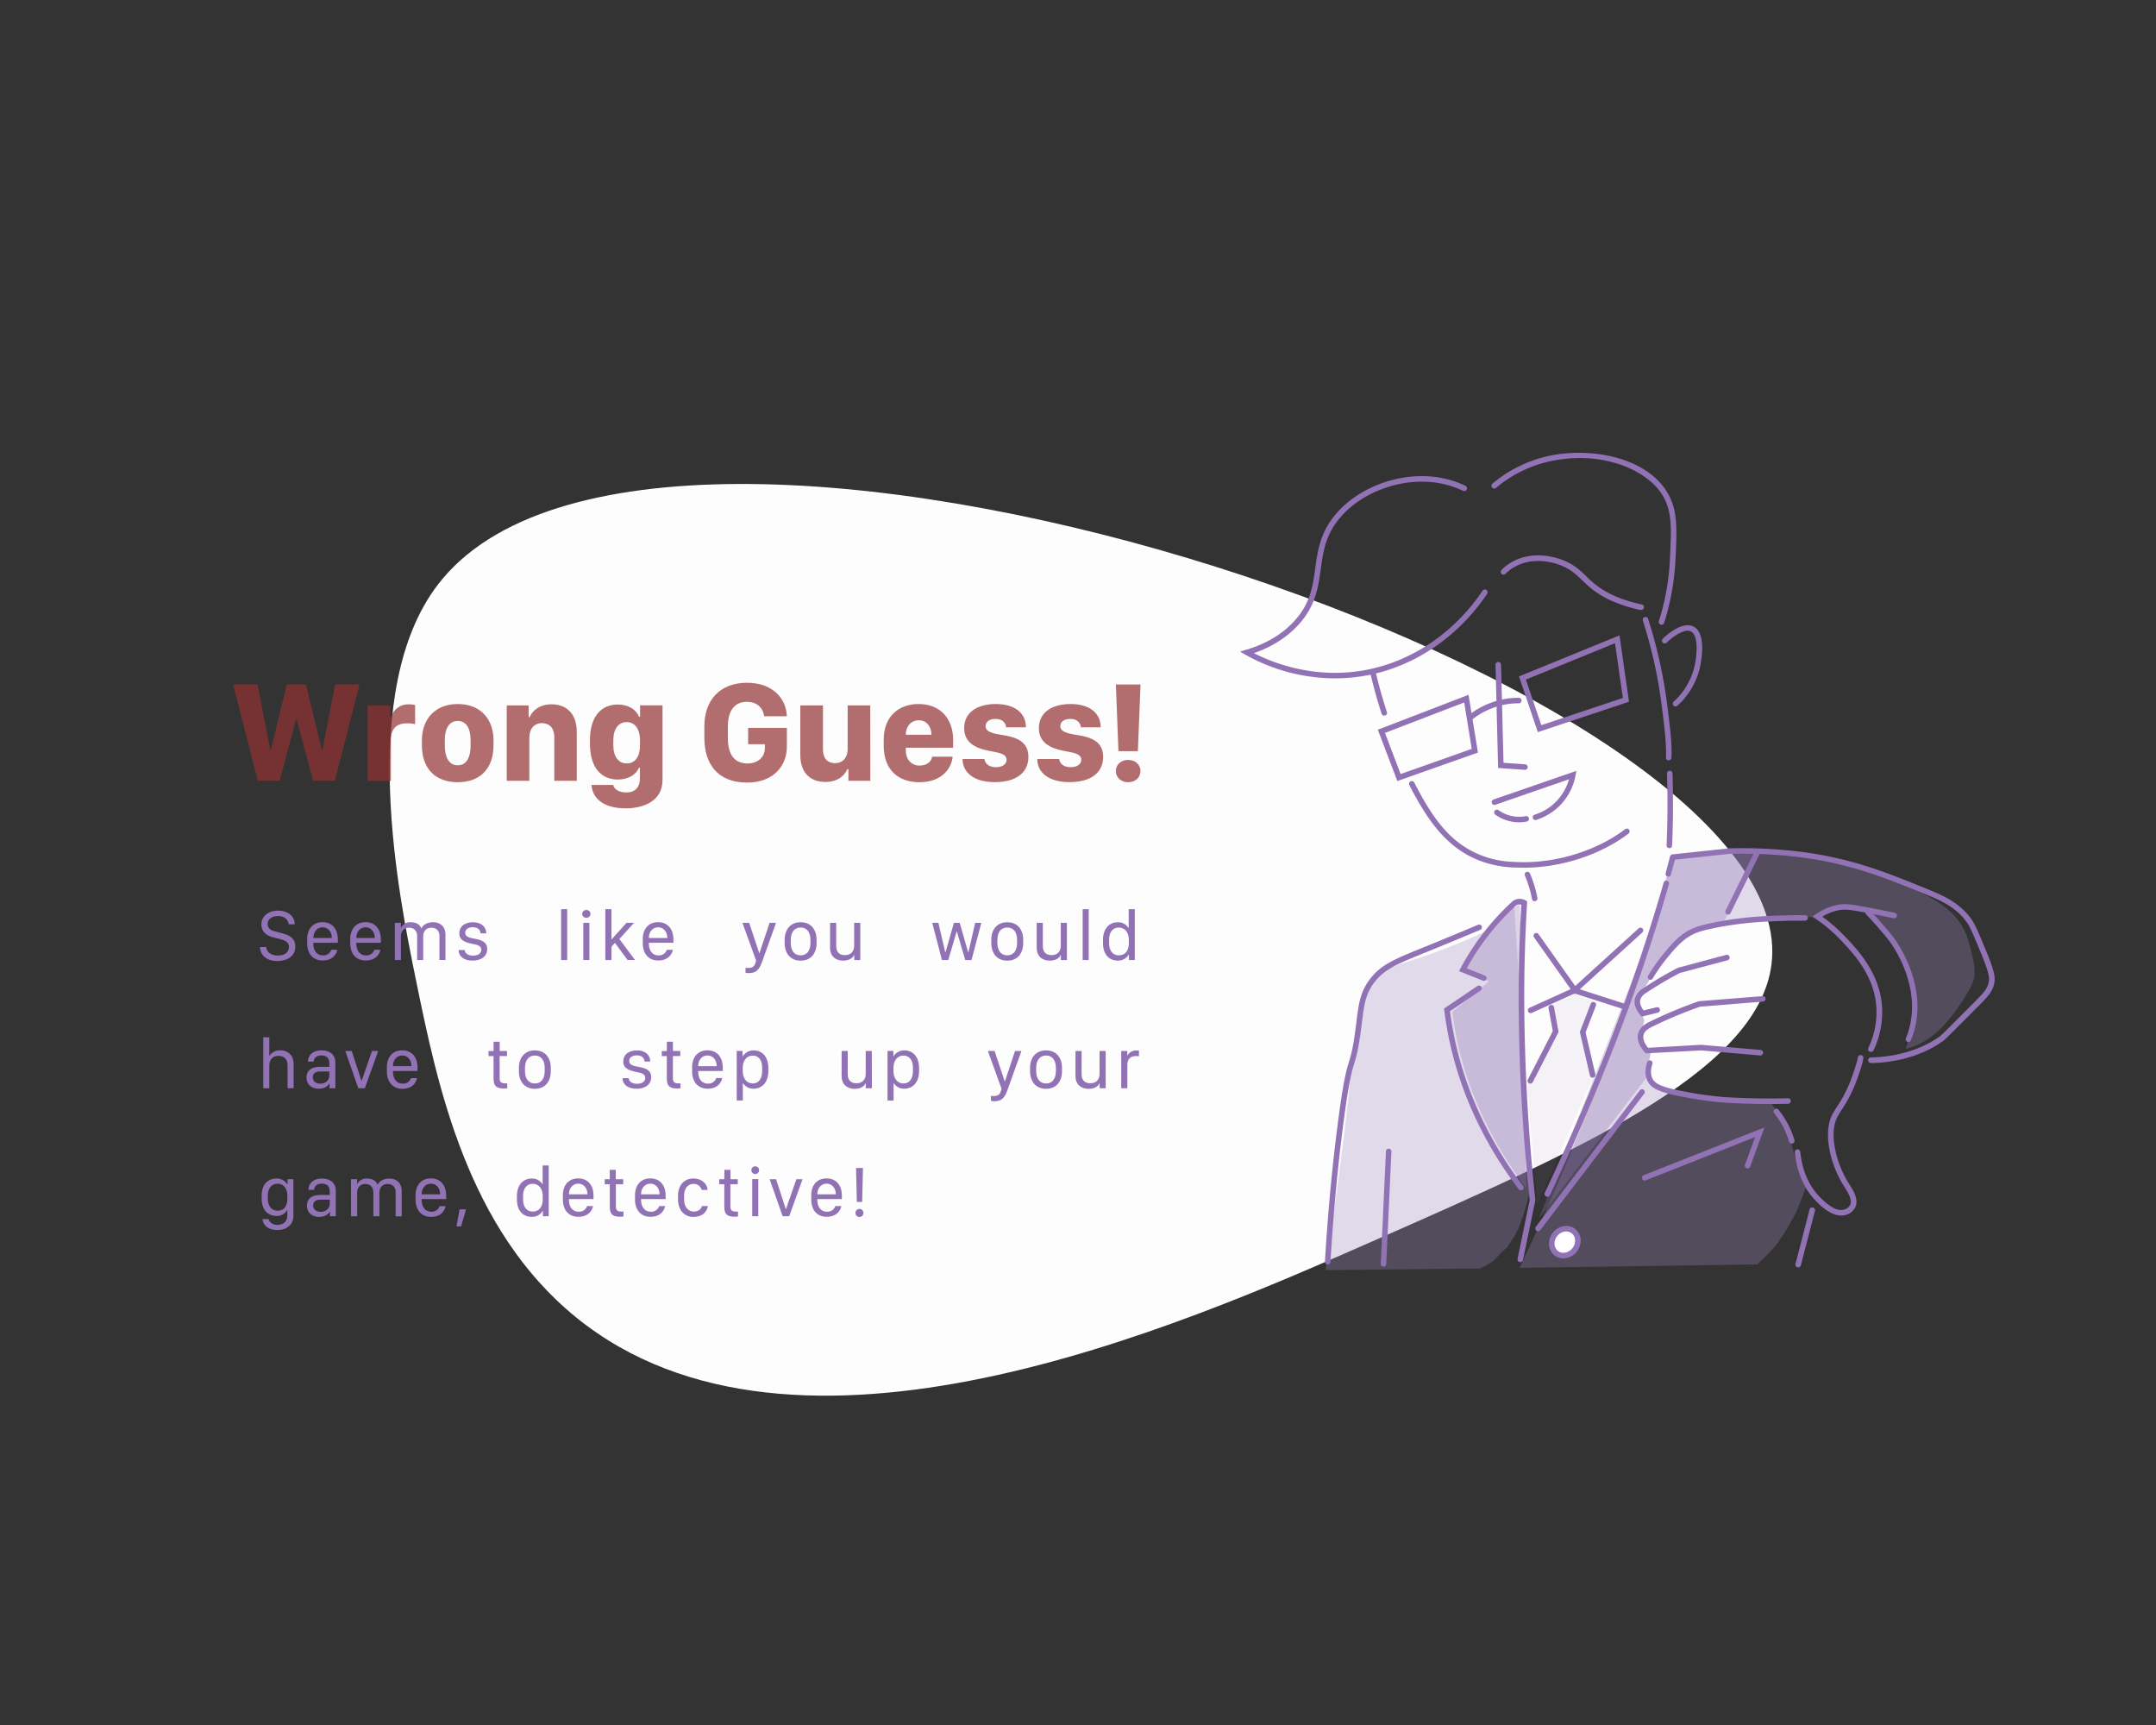 <svg xmlns="http://www.w3.org/2000/svg" viewBox="0 0 1280 1024"><rect x="0" y="0" width="1280" height="1024" fill="#333333" stroke="none"/><defs><style>.cls-1{fill:#fdfdfd;}.cls-2{fill:#9c86bc;}.cls-2,.cls-6{opacity:0.3;}.cls-3,.cls-4,.cls-6{fill:#9173b5;}.cls-3{opacity:0.08;}.cls-5{fill:#fff;}.cls-7{opacity:0.7;}.cls-8{fill:#933232;}</style></defs><g id="圖層_2" data-name="圖層 2"><path class="cls-1" d="M260,347c-48.23,62.9-23.29,184.75-13,235,12.74,62.21,30.17,147.37,95,200,130.1,105.63,358.52,5.15,471.41-44.51,128-56.29,237.76-104.59,238.78-171.78C1054.72,399.2,388.08,180,260,347Z"/><path class="cls-2" d="M1170.76,566.65c-1.35-5.74-2.82-11.53-5.74-16.65-5.87-10.29-16.82-16.51-27.57-21.51a250.63,250.63,0,0,0-60-19.31,227.91,227.91,0,0,0-31.9-3.64c-4-.17-8.77-.56-13.52-.67-.72-.05-1.43-.12-2.16-.16a110.21,110.21,0,0,0-37.37,4.3q-1.26,5.44-2.53,10.88-7.3,25.64-15.87,52.07a1500.65,1500.65,0,0,1-71.93,180.66l141.19-2.06c.57-.63,1.16-1.24,1.79-1.82,3-2.74,5.74-5.65,8.51-8.61l.54-.7q1.55-2.07,3-4.2a136.76,136.76,0,0,0,9.53-16.51c1.92-4.51,3.67-9.07,5.32-13.67a24.36,24.36,0,0,1-2.15-4.58c-2.58-7.46-4.42-15.14-6.82-22.66-.13-.38-1.07-3-1.41-4-.5-1.07-1.53-3.38-1.7-3.72-.76-1.5-1.62-2.92-2.45-4.39a4.58,4.58,0,0,1-.46-.69,4.41,4.41,0,0,1-.39-1.72,6.14,6.14,0,0,0-1-2.23c-.78-1.3-2.64-4.15-5.23-7.83A214.08,214.08,0,0,1,987,647.93a5.23,5.23,0,0,1-1.8-.45s-.65-.39-1.32-.88c-4.87-3.51-6-6.5-6-6.5-.66-1.75-.14-2.68.85-7.76.71-3.64,1.12-6.66,1.37-8.72-1.05,1-1.77,1.12-2.22,1-2.35-.47-3.06-7-2.94-11a27.16,27.16,0,0,1,1.33-7.62,39.93,39.93,0,0,1-2-5.54c-1.21-4.27-2-7.11-.78-9.88.44-1,.47-.47,2.29-3.21,2.12-3.21,3.18-4.82,3.49-6.47.34-1.85.09-3.64,1.23-4.34.32-.2,1.1-.52,1.13-1.06,0-.31-.23-.62-.07-1a.89.89,0,0,1,.25-.31c2.41-3,4.81-6,7.31-8.92A59.64,59.64,0,0,1,1003.27,553a258.84,258.84,0,0,1,50.48-8.13c8.11-.5,15.8-.58,23-.38a32.82,32.82,0,0,1,10-5.16,33.43,33.43,0,0,1,17.54-.55l.69.38c17.67,9.94,24.69,28.43,26.51,33.23,8.74,23,2,44.18-.16,50.23,11.4-2.53,20.36-10.46,27.69-19.85a134.9,134.9,0,0,0,8.12-11.78c2-3.32,4.08-6.76,4.82-10.58C1172.86,575.86,1171.84,571.17,1170.76,566.65Z"/><path class="cls-2" d="M879.59,752.59c1.7-.85,3.37-1.78,5-2.78.66-.4,1.3-.84,1.94-1.27l.08-.06c.89-.78,5.3-5.76,7.14-7.15a1.23,1.23,0,0,1,.59-.35c.46-.64.94-1.27,1.39-1.92,1-1.51,2-3.08,3-4.67s1.72-3.22,2.56-4.84c.34-.89.74-1.76,1.08-2.65a135.85,135.85,0,0,0,6.83-25.7.36.36,0,0,1,0-.11C905.4,640.33,902,585.9,899,536.86q-7.22,7.36-14.52,14.79a366.46,366.46,0,0,1-47.2,18.74c-7.41,2.33-15.95,4.71-22.1,11.26-4.5,4.79-5.63,9.57-7.2,17.16-3.67,17.77-5.55,26.87-5.78,31.91-.8,17.77-5.7,57.3-15.14,123.27l91.72-1Z"/><path class="cls-3" d="M945.92,639.16l-33.27,75.56q-3.14-36.86-6-70.59l18.18-31.69q-2.17-8-4.29-15.9l14.62-6.21,11.07,4q-3.29,9-6.62,18.28Q942.71,625.66,945.92,639.16Z"/><path class="cls-4" d="M913.07,730.87a1.63,1.63,0,0,1-1.25-2.63l61.74-81a1.64,1.64,0,1,1,2.61,2l-61.74,81A1.61,1.61,0,0,1,913.07,730.87Z"/><path class="cls-4" d="M918.58,710.42a1.68,1.68,0,0,1-.65-.16,1.64,1.64,0,0,1-.79-2.18C935,670.29,950.62,633,963.7,597.31c9.15-25,17.21-49.65,24-73.38a1.64,1.64,0,1,1,3.16.9c-6.77,23.8-14.86,48.57-24,73.61-13.12,35.81-28.83,73.16-46.68,111A1.63,1.63,0,0,1,918.58,710.42Z"/><path class="cls-4" d="M788.16,750.59h0a1.65,1.65,0,0,1-1.55-1.74c1.69-28.64,4.3-56.47,7.73-82.72,3.29-25.11,5-30.89,6.59-36,1.29-4.24,2.4-7.91,4.2-22.12l.25-2c1.27-10.23,2.2-17.62,8.47-25.47,6.46-8.08,14.49-11.34,30.47-17.83l1.83-.75c10.42-4.23,20.73-8.51,31.52-13.06a1.64,1.64,0,0,1,1.28,3c-10.8,4.55-21.13,8.83-31.57,13.08l-1.83.74c-15.45,6.28-23.2,9.42-29.14,16.84-5.69,7.13-6.52,13.77-7.77,23.82l-.25,2c-1.83,14.49-3,18.28-4.32,22.66-1.51,5-3.22,10.62-6.47,35.47-3.43,26.17-6,53.92-7.71,82.49A1.63,1.63,0,0,1,788.16,750.59Z"/><path class="cls-5" d="M936.73,737.2a8.94,8.94,0,0,1-8.42,8.19,6.92,6.92,0,0,1-7-7.88,9,9,0,0,1,8.37-8.09A6.92,6.92,0,0,1,936.73,737.2Z"/><path class="cls-4" d="M927.89,747a8.33,8.33,0,0,1-5.93-2.66,9,9,0,0,1-2.28-7,10.51,10.51,0,0,1,10-9.58,8.39,8.39,0,0,1,6.39,2.61,8.91,8.91,0,0,1,2.33,6.94,10.6,10.6,0,0,1-10,9.71Zm2.14-16h-.31a7.28,7.28,0,0,0-6.77,6.6,5.68,5.68,0,0,0,1.41,4.47,5.19,5.19,0,0,0,3.92,1.62,7.25,7.25,0,0,0,6.81-6.68h0a5.65,5.65,0,0,0-1.45-4.42A5.08,5.08,0,0,0,930,731.06Z"/><path class="cls-4" d="M902.53,749.19a1.33,1.33,0,0,1-.28,0,1.64,1.64,0,0,1-1.28-1.94l7.21-34.85a1154,1154,0,0,1-6.59-119.27c0-19,.54-37.88,1.62-56.08a3.14,3.14,0,0,0-.91-.16,3.76,3.76,0,0,0-2.22.63,144.55,144.55,0,0,0-29.27,37.33l11,4.37a1.64,1.64,0,0,1-1.22,3l-14.36-5.73.85-1.62A148.05,148.05,0,0,1,898,535l.15-.13a7.06,7.06,0,0,1,4.26-1.3h.08a7,7,0,0,1,3.34,1l.84.52-.06,1c-1.13,18.48-1.7,37.65-1.68,57a1152.9,1152.9,0,0,0,6.59,119.19l0,.25-7.31,35.34A1.64,1.64,0,0,1,902.53,749.19Z"/><path class="cls-4" d="M902.87,706.59a1.61,1.61,0,0,1-1.26-.65A232.38,232.38,0,0,1,874,659.33a212,212,0,0,1-16.56-59.67l-.12-1,19.79-13.32a1.64,1.64,0,1,1,1.83,2.72l-18.11,12.2A208.59,208.59,0,0,0,877,658a229.13,229.13,0,0,0,27.22,46,1.63,1.63,0,0,1-.32,2.3A1.56,1.56,0,0,1,902.87,706.59Z"/><path class="cls-4" d="M976.41,700.78a1.64,1.64,0,0,1-.55-3.17l71.69-28.36-8.47,23.26a1.64,1.64,0,0,1-3.09-1.12l6-16.4-64.9,25.68A1.62,1.62,0,0,1,976.41,700.78Z"/><path class="cls-4" d="M1067.52,752.31a2.23,2.23,0,0,1-.36,0,1.65,1.65,0,0,1-1.18-2c3.14-12.15,5.92-22.89,8.35-32.33a1.64,1.64,0,1,1,3.18.82c-2.43,9.45-5.21,20.19-8.35,32.34A1.66,1.66,0,0,1,1067.52,752.31Z"/><path class="cls-4" d="M821.31,751.88h0a1.63,1.63,0,0,1-1.56-1.72l3.06-66.72a1.64,1.64,0,0,1,1.69-1.57h0a1.64,1.64,0,0,1,1.57,1.72L823,750.31A1.65,1.65,0,0,1,821.31,751.88Z"/><path class="cls-4" d="M934.66,590.23l-23.91-33.79a1.64,1.64,0,0,1,2.68-1.9l21.76,30.77,37.66-34.22a1.64,1.64,0,1,1,2.21,2.43Z"/><path class="cls-4" d="M908.65,601.42a1.65,1.65,0,0,1-.63-3.14l26.56-12.07,31.14,10a1.64,1.64,0,1,1-1,3.12l-29.94-9.57-25.4,11.54A1.55,1.55,0,0,1,908.65,601.42Z"/><path class="cls-4" d="M908.49,643.25a1.65,1.65,0,0,1-.7-.18,1.64,1.64,0,0,1-.7-2.21l14.79-28.76-2.51-13.62a1.64,1.64,0,0,1,3.23-.6l2.71,14.72L910,642.36A1.65,1.65,0,0,1,908.49,643.25Z"/><path class="cls-4" d="M945.48,639.74a1.65,1.65,0,0,1-1.55-1.27l-6-25.86,6.49-16.77a1.64,1.64,0,0,1,3.06,1.19l-6.13,15.82,5.8,24.87a1.64,1.64,0,0,1-1.23,2A1.51,1.51,0,0,1,945.48,639.74Z"/><path class="cls-6" d="M975.36,612.57a8,8,0,0,1-.05-1.29,35.74,35.74,0,0,1,.9-6,9.57,9.57,0,0,1-1.44-3.94,8.74,8.74,0,0,1-1-1.47,10.18,10.18,0,0,1,.69-10.17,10.4,10.4,0,0,1,.68-1.44c1.69-2.89,3.71-5.52,5.17-8.55a41.15,41.15,0,0,1,5.35-9.07c4-4.7,8.86-7.55,12.06-12.87a10.2,10.2,0,0,1,4-3.67c3.19-2.48,9.51-6.07,21.21-5.75L1044,505.15A173.93,173.93,0,0,0,992.45,509q-5.58,20.64-11.15,41.27L913.84,723l64.36-84.24a8.24,8.24,0,0,1-.19-2.16c.22-4.44,1.39-8.74,2.38-13.05C976,621.74,974.37,616.8,975.36,612.57Z"/><path class="cls-6" d="M862.26,600.65l21.63-18.07-15.6-6.84A76.77,76.77,0,0,1,888.46,547a95.27,95.27,0,0,1,13.9-10.44c1.13,50.39,2.39,106.34,3.79,168.84-13.48-17.95-27.59-41.37-36.42-69.9A197,197,0,0,1,862.26,600.65Z"/><path class="cls-4" d="M994.72,419.33a1.64,1.64,0,0,1-1.06-2.85,40.7,40.7,0,0,0,12.16-20.09c1.76-7.15,2.76-19.33-2-21.58-4.2-2-11.78,4.16-14.35,6.69a1.64,1.64,0,1,1-2.3-2.34c1.11-1.09,11.06-10.61,18.05-7.32,8.72,4.11,4.32,23.17,3.79,25.33a44,44,0,0,1-13.13,21.72A1.63,1.63,0,0,1,994.72,419.33Z"/><path class="cls-4" d="M905.36,457h-.06l-15.89-1.12-1.52-61.23a1.64,1.64,0,0,1,3.28-.08l1.45,58.24,12.91.92a1.64,1.64,0,0,1-.17,3.27Z"/><path class="cls-4" d="M911.56,486.82a1.67,1.67,0,0,1-1.52-1.16,1.64,1.64,0,0,1,1.08-2.05,30.63,30.63,0,0,0,20.36-21l-43.69,15.1a1.64,1.64,0,1,1-1.07-3.1l49.15-17-.5,2.76a34,34,0,0,1-23.27,26.32A1.68,1.68,0,0,1,911.56,486.82Z"/><path class="cls-4" d="M901.11,488.12a24.11,24.11,0,0,1-13.36-4.52,1.64,1.64,0,0,1,1.91-2.67,20.93,20.93,0,0,0,16.14,3.55,1.64,1.64,0,0,1,.61,3.23A24.15,24.15,0,0,1,901.11,488.12Z"/><path class="cls-4" d="M911.09,535a1.62,1.62,0,0,1-1.56-1.34,66.36,66.36,0,0,0-4.16-13.74,1.64,1.64,0,1,1,3-1.29A69.57,69.57,0,0,1,912.75,533a1.65,1.65,0,0,1-1.31,1.92A1.4,1.4,0,0,1,911.09,535Z"/><path class="cls-4" d="M872.9,427.56a1.65,1.65,0,0,1-1-2.94,48.34,48.34,0,0,1,20.71-9.54,46.15,46.15,0,0,1,9.1-.85,1.64,1.64,0,1,1,0,3.28,43.56,43.56,0,0,0-8.47.79,45.08,45.08,0,0,0-19.3,8.91A1.63,1.63,0,0,1,872.9,427.56Z"/><path class="cls-4" d="M1110.66,624.41a1.67,1.67,0,0,1-.65-.15,1.64,1.64,0,0,1-.79-2.18,49.36,49.36,0,0,0,4.57-26.37c-2-17.73-13.93-30.24-21-37.71A91.44,91.44,0,0,0,1078,545.46l-2-1.34,2-1.37a33.53,33.53,0,0,1,12.56-5.54c4.75-1,8.4-.43,17.63,1.32,5.62,1.06,11.27,2.19,16.81,3.36a1.65,1.65,0,0,1-.68,3.22c-5.52-1.17-11.15-2.3-16.74-3.36-9.45-1.79-12.36-2.13-16.37-1.32a29,29,0,0,0-9.33,3.72,94.87,94.87,0,0,1,13.29,11.58c7.41,7.77,19.81,20.78,22,39.61a52.69,52.69,0,0,1-4.86,28.13A1.65,1.65,0,0,1,1110.66,624.41Z"/><path class="cls-4" d="M1092.75,721.56c-6.79-.21-13.21-7.09-15.53-9.58-8.2-8.79-10.87-20-11.66-27.81a1.64,1.64,0,1,1,3.26-.33c.74,7.33,3.22,17.78,10.8,25.9,6.29,6.75,11.48,9.52,15.41,8.23a5.78,5.78,0,0,0,3.45-2.8c1.33-3-1.51-7.52-3.58-10.79-.29-.45-.57-.89-.82-1.3-5.49-9-10.23-23.14-8.42-34.62.8-5.06,2.65-7.93,5-11.56a79.89,79.89,0,0,0,9.19-18.62c1.07-3,2-6,2.87-9a15.79,15.79,0,0,1,.3-1.67,1.64,1.64,0,1,1,3.19.76,10.77,10.77,0,0,0-.24,1.4l0,.26c-.86,3.15-1.86,6.32-3,9.41a83.77,83.77,0,0,1-9.52,19.29c-2.31,3.56-3.83,5.92-4.51,10.29-1.67,10.6,3,24.22,8,32.39.24.4.51.82.79,1.27,2.47,3.89,5.84,9.22,3.82,13.86a9,9,0,0,1-5.44,4.61A9.68,9.68,0,0,1,1092.75,721.56Z"/><path class="cls-4" d="M1063.72,678.84a1.64,1.64,0,0,1-1.51-1.14,48.69,48.69,0,0,0-8.87-16.84,1.64,1.64,0,0,1,2.51-2.12,52.08,52.08,0,0,1,9.49,18,1.64,1.64,0,0,1-1.07,2.06A1.5,1.5,0,0,1,1063.72,678.84Z"/><path class="cls-4" d="M1036.44,655.14q-6.37-.21-12.65-.58a213.75,213.75,0,0,1-24-3.33c-14.31-2.67-19.38-4.9-21.69-9.56-1.52-3.09-1.6-6.82-.22-11.09a1.64,1.64,0,0,1,3.13,1c-1.11,3.44-1.1,6.34,0,8.63,1.73,3.49,6.43,5.39,19.34,7.79a214,214,0,0,0,23.59,3.28c12.28.74,24.91,1,37.56.67a1.64,1.64,0,0,1,.08,3.28C1053.19,655.43,1044.76,655.4,1036.44,655.14Z"/><path class="cls-4" d="M979.84,581.64a1.75,1.75,0,0,1-.79-.23,1.65,1.65,0,0,1-.57-2.25,104.53,104.53,0,0,1,9.24-13.09c4-4.84,7.47-9,12.68-12.47,5.47-3.6,10.45-4.61,19.5-6.45a215.34,215.34,0,0,1,31-3.44c6.9-.35,13.94-.5,20.91-.45h0a1.65,1.65,0,0,1-.06,3.29c-6.92-.06-13.89.09-20.73.44a211.6,211.6,0,0,0-30.53,3.38c-9.29,1.89-13.6,2.85-18.34,6s-8.12,7.17-12,11.82a99.82,99.82,0,0,0-8.93,12.67A1.65,1.65,0,0,1,979.84,581.64Z"/><path class="cls-4" d="M977.07,625.3l-.53-.58c-1.56-1.71-5.07-6.18-4.08-10.87.88-4.2,4.84-6.23,6.74-7.21a255.89,255.89,0,0,1,29.26-12.25l.2-.07.21,0,37.54-3a1.64,1.64,0,1,1,.26,3.27l-37.31,3a253,253,0,0,0-28.66,12c-2.16,1.11-4.51,2.5-5,5-.6,2.82,1.45,5.82,2.78,7.41l31.52-1.79,35.24,3.06a1.64,1.64,0,0,1-.29,3.27l-35-3Z"/><path class="cls-4" d="M974.7,603.5l-.65-.74c-1.7-1.9-4.4-5.71-3.43-9.91A10.16,10.16,0,0,1,975,587a220.92,220.92,0,0,1,21-12.42l.35-.14,28.57-7.64a1.65,1.65,0,0,1,.85,3.18l-28.4,7.59a218,218,0,0,0-20.5,12.13,6.89,6.89,0,0,0-3.07,3.87c-.55,2.37.94,4.82,2,6.24l7.68-1.88a1.64,1.64,0,1,1,.78,3.19Z"/><path class="cls-4" d="M821.77,424.81a1.64,1.64,0,0,1-1.51-1.13c-2.54-7.78-4.78-15.82-6.68-23.88a1.64,1.64,0,1,1,3.19-.76c1.88,8,4.11,15.93,6.61,23.62a1.63,1.63,0,0,1-1,2.07A1.52,1.52,0,0,1,821.77,424.81Z"/><path class="cls-4" d="M900.3,515a63.93,63.93,0,0,1-21.8-4.08c-19.37-7.48-30.7-23.34-41.77-44.85a1.65,1.65,0,0,1,.71-2.21,1.63,1.63,0,0,1,2.21.71c11,21.44,21.57,36.16,40,43.28,9.42,3.64,17.5,3.8,23.41,3.93,21.71.45,45.4-7.06,61.81-19.59a1.64,1.64,0,0,1,2,2.61c-17,13-41.46,20.73-63.88,20.26Z"/><path class="cls-4" d="M990.63,451.36h0a1.63,1.63,0,0,1-1.57-1.71c.32-7.88-.73-16.92-2.51-30.87a283.15,283.15,0,0,0-11.2-50.38,1.64,1.64,0,0,1,3.13-1,286.94,286.94,0,0,1,11.33,51c1.8,14.12,2.87,23.28,2.53,31.42A1.65,1.65,0,0,1,990.63,451.36Z"/><path class="cls-4" d="M789.34,402.63a109.26,109.26,0,0,1-49.86-13.92l-3.25-1.92,3.61-1.07c11.91-3.54,21.56-9.32,28.68-17.17C778,358.1,779.38,348,780.86,337.29c1.41-10.29,2.88-20.93,11.92-31.77,14-16.79,39.43-25.85,61.84-22A58.68,58.68,0,0,1,870,288.36a1.64,1.64,0,1,1-1.41,3,55.9,55.9,0,0,0-14.5-4.61c-21.31-3.63-45.48,5-58.77,20.9-8.44,10.12-9.77,19.84-11.19,30.12-1.47,10.73-3,21.82-13.15,33-6.79,7.48-15.7,13.17-26.53,16.94,11.57,6,44.4,19.66,82.59,5.5,28.64-10.63,45.58-31.21,53.13-42.54a1.64,1.64,0,0,1,2.74,1.82c-7.77,11.66-25.22,32.85-54.73,43.8A101.76,101.76,0,0,1,789.34,402.63Z"/><path class="cls-4" d="M986.38,370.88a1.66,1.66,0,0,1-1.52-2.14,145,145,0,0,0,6.57-36.61c.87-18.17,1.36-28.17-4.06-37.57-9.32-16.17-38-28.11-69.8-20.09a74.34,74.34,0,0,0-29.41,15.16,1.64,1.64,0,0,1-2.1-2.53,77.75,77.75,0,0,1,30.7-15.81c26.18-6.6,60.81-.31,73.46,21.63,5.89,10.23,5.37,21.2,4.49,39.37A148.81,148.81,0,0,1,988,369.73,1.65,1.65,0,0,1,986.38,370.88Z"/><path class="cls-4" d="M974.26,362.12l-.29,0c-12.08-2.59-21.88-6.85-29.12-12.67-2-1.64-3.73-3.28-5.37-4.86-3.51-3.4-6.83-6.61-12.89-9a37.52,37.52,0,0,0-13-2.59c-11.42-.15-18,5.8-19.79,7.62a1.63,1.63,0,0,1-2.32,0,1.65,1.65,0,0,1,0-2.32c2.55-2.65,9.81-8.8,22.2-8.63a41.46,41.46,0,0,1,14.15,2.82c6.67,2.61,10.22,6,14,9.68,1.59,1.53,3.23,3.12,5.15,4.66,6.84,5.5,16.17,9.54,27.75,12a1.64,1.64,0,0,1-.4,3.24Z"/><path class="cls-4" d="M829.59,463.64,818,433.17l53.85-20.72,5.59,34.28Zm-7.34-28.58,9.27,24.42,42.25-14.93L869.28,417Z"/><path class="cls-4" d="M913,434.62l-11.18-33.09,59.65-24.35,5.66,39.37Zm-7.08-31.22,9.15,27.07,48.42-16.16-4.67-32.5Z"/><path class="cls-4" d="M1110.74,631a1.64,1.64,0,0,1,0-3.28c11.07-.26,27.19-2.67,41.1-12.62.89-.66,8.54-8.35,20.14-20,5.48-5.51,7.93-8.11,8.71-12,.48-2.4.43-5.24-4.79-17.82-4.06-9.77-6.09-14.68-8-17.47-6.14-8.85-14.82-12.91-23.92-16.62-27.79-11.33-49.74-20.28-85.31-23.38a273.74,273.74,0,0,0-30.45-.95,1.64,1.64,0,0,1-1.68-1.61,1.65,1.65,0,0,1,1.6-1.68,280.44,280.44,0,0,1,30.82,1c36.06,3.14,58.21,12.17,86.26,23.61,9.57,3.9,18.72,8.2,25.38,17.78,2.15,3.09,4.23,8.1,8.37,18.09,5.13,12.34,5.69,16.19,5,19.72-1,5-4.25,8.31-9.62,13.69-14.83,14.9-19.57,19.65-20.55,20.35-14.59,10.44-31.4,13-42.94,13.23Z"/><path class="cls-4" d="M1133,618.56a1.68,1.68,0,0,1-.58-.13,1.63,1.63,0,0,1-.89-2.14,48.65,48.65,0,0,0,2.35-7.34c6.12-26.21-11.56-49.51-12.32-50.49-.17-.23-4.31-5.57-10.47-12.27-1.31-1.43-2.42-2.59-3.16-3.36a1.65,1.65,0,0,1,0-2.32,1.63,1.63,0,0,1,2.32,0c.76.78,1.87,2,3.21,3.41,6.25,6.8,10.48,12.25,10.65,12.48.8,1,19.39,25.54,12.91,53.25a51.07,51.07,0,0,1-2.5,7.84A1.65,1.65,0,0,1,1133,618.56Z"/><path class="cls-4" d="M991,503.49h0a1.64,1.64,0,0,1-1.57-1.71c.21-4.7.36-9.47.44-14.18.18-9.42.11-19-.2-28.4a1.63,1.63,0,0,1,1.59-1.69,1.65,1.65,0,0,1,1.69,1.58c.31,9.48.38,19.09.21,28.57-.09,4.74-.24,9.53-.45,14.26A1.64,1.64,0,0,1,991,503.49Z"/><path class="cls-4" d="M990.4,520.44a1.49,1.49,0,0,1-.36-.05,1.64,1.64,0,0,1-1.17-2l2.62-10a1.67,1.67,0,0,1,1.42-1.22l34-3.6a1.64,1.64,0,1,1,.35,3.26l-32.86,3.49L992,519.22A1.63,1.63,0,0,1,990.4,520.44Z"/><path class="cls-4" d="M1025.88,542.92a1.65,1.65,0,0,1-1.42-2.37L1042,505a1.64,1.64,0,1,1,2.94,1.45L1027.41,542A1.64,1.64,0,0,1,1025.88,542.92Z"/><g class="cls-7"><path class="cls-8" d="M153.06,463.51l-14.67-57.2h14.5l7.46,38.34h.59l9.34-38.34h11.31l9.35,38.34h.63l7.37-38.34h14.5l-14.67,57.2h-12.9l-9.68-36.33h-.51L166,463.51Z"/><path class="cls-8" d="M218.26,418.76h13.45v6.57h.63a10.37,10.37,0,0,1,10.1-7.2,15,15,0,0,1,4,.38V429.9a18.44,18.44,0,0,0-4.9-.5c-6.88,0-9.47,4-9.47,10v24.14H218.26Z"/><path class="cls-8" d="M293,439.5v2.89c0,13.57-7.67,21.95-21.24,21.95s-21.29-8.38-21.29-21.91v-2.85c0-12.57,7.71-21.66,21.29-21.66S293,426.93,293,439.5Zm-28.91-.13v3.44c0,5.78,1.93,11.48,7.67,11.48s7.62-5.66,7.62-11.48v-3.44c0-6.16-2.05-11.4-7.62-11.4S264.06,433.3,264.06,439.37Z"/><path class="cls-8" d="M300.85,418.76h13v6.95h.63c1.26-3.22,5.32-7.62,12.95-7.62,9,0,15,5.61,15,16.55v28.87H329.09V437.78c0-6.45-3.69-8.51-7.33-8.51-4.53,0-7.5,3.27-7.5,8.68v25.56H300.85Z"/><path class="cls-8" d="M379.92,462v-6.25h-.59c-1.63,4-6.16,7-12.53,7-10,0-16.55-7.24-16.55-21.2v-2.18c0-13.87,6.54-21.16,16.55-21.16,6.25,0,10.9,3,12.62,7.29H380v-6.78h13.33v44.37c0,12.7-11.69,16.76-21.87,16.76-13.75,0-19.87-6.45-20.28-13.91H364c.71,2.81,3.68,4.48,7.75,4.48C377,470.46,379.92,467.4,379.92,462Zm-15.8-22.33v2.51c0,7.16,3.1,11,8,11s7.84-3.86,7.84-11v-2.51c0-7.13-3.14-11-7.84-11C367.22,428.69,364.12,432.46,364.12,439.67Z"/><path class="cls-8" d="M453.67,425.21c-.59-4.86-4.15-8.59-10.27-8.59-7.29,0-11.27,5.28-11.27,14.58v6.92c0,8.59,3,15.08,11.65,15.08,6.54,0,10.31-4.15,10.31-9V441.8h-9.93v-9.72h23v11.1c0,11.15-7.59,21.37-23.68,21.37-17.68,0-25.3-11.43-25.3-26.39v-7.08c0-15.21,9-25.77,25.35-25.77,15.33,0,23.34,9.51,23.59,19.9Z"/><path class="cls-8" d="M516.69,463.51h-13v-6.92H503c-1.26,3.44-5.32,7.59-12.91,7.59-9,0-14.95-5.37-14.95-16.05V418.76h13.45v25.89c0,6.75,3.77,8.38,7.2,8.38,4.07,0,7.46-2.76,7.46-8.5V418.76h13.41Z"/><path class="cls-8" d="M524.65,442.72v-3.56c0-13.91,8.93-21.24,20.7-21.24,12.49,0,20.53,8.25,20.53,21.45v4.49H537.77v1.5c0,5.7,3.52,9.1,8.13,9.1,4,0,7-2,7.5-5.28h12.19c-.67,7-6.45,15.16-19.73,15.16C533.29,464.34,524.65,457,524.65,442.72ZM553,436.15v0c0-4.94-3-8.59-7.54-8.59s-7.71,3.65-7.71,8.59v0Z"/><path class="cls-8" d="M591.24,417.92c10.68,0,17.85,4.94,17.85,13.83H597.35c-.29-2.48-1.92-5-6.37-5-3.68,0-5.86,1.8-5.86,4.36,0,4.1,6.79,4.61,11.86,5.53,8.17,1.47,13.57,4.65,13.57,12.65,0,9.35-7.2,15-19.86,15s-19.23-5.78-19.23-13.74h13c.29,2.85,2.81,4.86,6.83,4.86,4.23,0,6.29-2,6.29-4.44,0-3.85-5.62-4.27-11-5.36-7.83-1.64-14.16-5-14.16-13.33C572.42,422.11,581.26,417.92,591.24,417.92Z"/><path class="cls-8" d="M635.61,417.92c10.69,0,17.85,4.94,17.85,13.83H641.73c-.29-2.48-1.93-5-6.37-5-3.69,0-5.87,1.8-5.87,4.36,0,4.1,6.79,4.61,11.86,5.53,8.17,1.47,13.58,4.65,13.58,12.65,0,9.35-7.21,15-19.86,15s-19.24-5.78-19.24-13.74h13c.29,2.85,2.8,4.86,6.83,4.86,4.23,0,6.28-2,6.28-4.44,0-3.85-5.61-4.27-11-5.36-7.84-1.64-14.16-5-14.16-13.33C616.8,422.11,625.64,417.92,635.61,417.92Z"/><path class="cls-8" d="M677.14,406.31l-1.6,39.6H664l-1.51-39.6ZM669.8,451.1c4,0,7.29,2.6,7.29,6.62s-3.26,6.62-7.29,6.62-7.33-2.59-7.33-6.62S665.78,451.1,669.8,451.1Z"/></g><path class="cls-4" d="M158,562.16c.27,2.77,2.64,5.08,7,5.08,4,0,6.55-1.93,6.55-5.06,0-2.37-1.49-3.72-4.68-4.54l-5-1.32c-3.4-.88-6.7-3-6.7-7.52,0-5.37,4.79-8.25,9.93-8.25,4.87,0,9.79,2.59,9.91,8.15h-3.63c-.25-2.75-2.35-4.91-6.36-4.91-3.55,0-6.13,1.7-6.13,4.76,0,2,1.28,3.55,4,4.24l5,1.33c4.41,1.15,7.46,3.19,7.46,7.79,0,5.64-4.73,8.58-10.69,8.58-7.6,0-10.22-4.62-10.33-8.33Z"/><path class="cls-4" d="M182.38,559.91v-2.48c0-5.81,3.29-10,9.09-10s9.09,4.16,9.09,10.23v2H186v.4c0,4.2,2.14,7.08,5.73,7.08a4.84,4.84,0,0,0,4.95-3.34h3.59c-.84,3.65-3.75,6.36-8.63,6.36C185.88,570.24,182.38,566.19,182.38,559.91ZM197,556.83v-.07c0-3.5-2.16-6.28-5.46-6.28s-5.5,2.8-5.5,6.28v.07Z"/><path class="cls-4" d="M207.93,559.91v-2.48c0-5.81,3.3-10,9.09-10s9.09,4.16,9.09,10.23v2H211.54v.4c0,4.2,2.14,7.08,5.73,7.08a4.84,4.84,0,0,0,5-3.34h3.59c-.84,3.65-3.76,6.36-8.63,6.36C211.44,570.24,207.93,566.19,207.93,559.91Zm14.57-3.08v-.07c0-3.5-2.16-6.28-5.46-6.28s-5.5,2.8-5.5,6.28v.07Z"/><path class="cls-4" d="M234.37,547.82H238v2.71h.19a6,6,0,0,1,5.58-3.07c3.44,0,5.5,1.39,6.36,3.55h.17c.84-1.89,3.17-3.55,6.76-3.55,4.66,0,7.41,2.88,7.41,7.41v15h-3.59V555.61c0-2.82-1.61-4.89-4.76-4.89s-4.87,2.16-4.87,5.22v13.94h-3.59V555.94c0-3.38-1.81-5.22-4.81-5.22-2.71,0-4.83,1.84-4.83,5.18v14h-3.61Z"/><path class="cls-4" d="M280.83,547.46c5.19,0,7.86,3,7.86,6.62h-3.36c-.13-1.68-1.18-3.66-4.62-3.66-2.63,0-4.52,1.16-4.52,3.34,0,2.48,2.92,3,5.44,3.46,4.14.74,7.62,1.85,7.62,6.16s-3.54,6.86-8.73,6.86c-4.85,0-8.23-2.33-8.23-6.3h3.53c.31,2,2,3.34,5,3.34,3.38,0,4.92-1.59,4.92-3.46,0-2.5-2.46-3-5.55-3.59-4.11-.84-7.49-2.1-7.49-6.09C272.67,549.48,276.59,547.46,280.83,547.46Z"/><path class="cls-4" d="M333.14,539.71h3.59v30.17h-3.59Z"/><path class="cls-4" d="M348.11,540.2a2.3,2.3,0,1,1,0,4.59,2.3,2.3,0,1,1,0-4.59Zm-1.8,7.62h3.61v22.06h-3.61Z"/><path class="cls-4" d="M363,569.88h-3.61V539.71H363v17.87h.15l8.8-9.76h4.47l-8.71,9.59L377,569.88h-4.43l-7.49-10.18-2,2.23Z"/><path class="cls-4" d="M381.61,559.91v-2.48c0-5.81,3.29-10,9.09-10s9.09,4.16,9.09,10.23v2H385.22v.4c0,4.2,2.14,7.08,5.73,7.08a4.84,4.84,0,0,0,4.95-3.34h3.59c-.84,3.65-3.75,6.36-8.62,6.36C385.11,570.24,381.61,566.19,381.61,559.91Zm14.57-3.08v-.07c0-3.5-2.17-6.28-5.46-6.28s-5.5,2.8-5.5,6.28v.07Z"/><path class="cls-4" d="M452.79,570l-.57,1.53c-1.72,4.68-3.89,6.11-7.6,6.11a10.39,10.39,0,0,1-2-.19V574.5a14,14,0,0,0,1.6.09c2.52,0,3.71-.86,4.34-3.19l.34-1.2-8.13-22.38h4l6,18h.12l6-18h3.84C460.45,548.53,452.81,570,452.79,570Z"/><path class="cls-4" d="M484.79,557.83v2c0,6-3.26,10.43-9.45,10.43s-9.49-4.45-9.49-10.43v-2c0-5.9,3.32-10.37,9.49-10.37S484.79,551.93,484.79,557.83Zm-15.33.13v1.72c0,4.49,2.08,7.43,5.88,7.43s5.83-2.92,5.83-7.43V558c0-4.52-2.05-7.41-5.83-7.41S469.46,553.44,469.46,558Z"/><path class="cls-4" d="M510.74,569.88h-3.59V567H507c-.77,1.74-2.85,3.25-6.38,3.25-4.56,0-7.81-2.6-7.81-7.66V547.82h3.63v13.73c0,4.12,2.37,5.44,5.27,5.44,3.17,0,5.4-2,5.4-5.5V547.82h3.63Z"/><path class="cls-4" d="M576.8,569.88h-3.74l-5-17h-.08l-5,17h-3.76l-5.75-22.06h3.65l4.05,17.45h.17l5-17.45h3.44l5,17.45h.17l4-17.45h3.65Z"/><path class="cls-4" d="M607.45,557.83v2c0,6-3.25,10.43-9.44,10.43s-9.49-4.45-9.49-10.43v-2c0-5.9,3.31-10.37,9.49-10.37S607.45,551.93,607.45,557.83Zm-15.32.13v1.72c0,4.49,2.08,7.43,5.88,7.43s5.83-2.92,5.83-7.43V558c0-4.52-2.05-7.41-5.83-7.41S592.13,553.44,592.13,558Z"/><path class="cls-4" d="M633.41,569.88h-3.59V567h-.15c-.78,1.74-2.86,3.25-6.38,3.25-4.56,0-7.81-2.6-7.81-7.66V547.82h3.63v13.73c0,4.12,2.37,5.44,5.27,5.44,3.17,0,5.4-2,5.4-5.5V547.82h3.63Z"/><path class="cls-4" d="M642.77,539.71h3.59v30.17h-3.59Z"/><path class="cls-4" d="M670,550.88h.1V539.71h3.61v30.17h-3.46v-3.31h-.08a7.12,7.12,0,0,1-6.51,3.65c-5.76,0-8.82-4.22-8.82-10.37v-2c0-6,3.25-10.37,8.82-10.37A7.16,7.16,0,0,1,670,550.88ZM658.48,558v1.74c0,4.92,2.42,7.35,5.75,7.35,3.7,0,5.95-2.64,5.95-7.33V558c0-4.45-2.29-7.35-6-7.35C660.9,550.63,658.48,553.07,658.48,558Z"/><path class="cls-4" d="M156.28,615.78h3.61v11h.1a7.21,7.21,0,0,1,6.43-3.27c4.55,0,7.91,2.89,7.91,8.27V646h-3.61V632.41c0-3.72-2.16-5.61-5.4-5.61-3.8,0-5.43,2.69-5.43,5.71V646h-3.61Z"/><path class="cls-4" d="M189.16,646.31c-4.26,0-7.2-2.65-7.2-6.7,0-3.86,2.68-6.3,7.74-6.32h5.82V631c0-2.89-1.68-4.49-4.66-4.49s-4.45,1.45-4.66,3.65h-3.4c.23-3.86,2.85-6.67,8.18-6.67,4.71,0,8.13,2.56,8.13,7.2V646h-3.46V643.2h-.11C194.43,645,192.41,646.31,189.16,646.31Zm6.36-7.69v-2.56H190c-3,0-4.33,1.43-4.33,3.42,0,2.61,2.16,3.82,4.47,3.82C193.21,643.3,195.52,641.37,195.52,638.62Z"/><path class="cls-4" d="M205,623.88h3.82l5.76,17.72h.12l6.17-17.72h3.66L216.6,646h-3.88Z"/><path class="cls-4" d="M229.69,636V633.5c0-5.82,3.29-10,9.09-10s9.09,4.15,9.09,10.22v2.06H233.3v.4c0,4.2,2.14,7.07,5.73,7.07A4.84,4.84,0,0,0,244,640h3.59c-.84,3.65-3.75,6.36-8.63,6.36C233.19,646.31,229.69,642.25,229.69,636Zm14.57-3.09v-.06c0-3.51-2.17-6.28-5.46-6.28s-5.5,2.79-5.5,6.28v.06Z"/><path class="cls-4" d="M293.07,618.38h3.59v5.5H301v3h-4.37v12.91c0,2.64.88,3.32,3.59,3.32a5.44,5.44,0,0,0,.93,0V646a10.41,10.41,0,0,1-1.83.15c-5.23,0-6.3-2-6.3-6.36V626.91h-3v-3h3Z"/><path class="cls-4" d="M327,633.9v2c0,6-3.25,10.44-9.45,10.44s-9.49-4.45-9.49-10.44v-2c0-5.9,3.32-10.37,9.49-10.37S327,628,327,633.9Zm-15.32.12v1.73c0,4.49,2.07,7.43,5.87,7.43s5.84-2.92,5.84-7.43V634c0-4.51-2.06-7.41-5.84-7.41S311.68,629.51,311.68,634Z"/><path class="cls-4" d="M378.19,623.53c5.19,0,7.85,3,7.85,6.61h-3.36c-.12-1.68-1.17-3.65-4.62-3.65-2.62,0-4.51,1.15-4.51,3.34,0,2.47,2.92,3,5.44,3.46,4.13.73,7.62,1.85,7.62,6.15s-3.55,6.87-8.73,6.87c-4.85,0-8.24-2.33-8.24-6.3h3.53c.32,2,2,3.34,5,3.34,3.38,0,4.91-1.6,4.91-3.47,0-2.5-2.46-3-5.54-3.59-4.12-.84-7.5-2.1-7.5-6.09C370,625.54,374,623.53,378.19,623.53Z"/><path class="cls-4" d="M395.91,618.38h3.59v5.5h4.37v3H399.5v12.91c0,2.64.88,3.32,3.59,3.32a5.44,5.44,0,0,0,.93,0V646a10.32,10.32,0,0,1-1.83.15c-5.23,0-6.3-2-6.3-6.36V626.91h-3v-3h3Z"/><path class="cls-4" d="M410.91,636V633.5c0-5.82,3.29-10,9.09-10s9.09,4.15,9.09,10.22v2.06H414.52v.4c0,4.2,2.14,7.07,5.73,7.07a4.87,4.87,0,0,0,5-3.33h3.58c-.83,3.65-3.75,6.36-8.62,6.36C414.41,646.31,410.91,642.25,410.91,636Zm14.57-3.09v-.06c0-3.51-2.16-6.28-5.46-6.28s-5.5,2.79-5.5,6.28v.06Z"/><path class="cls-4" d="M441.12,643H441v10.27h-3.61v-29.4h3.46v3.17H441a7.41,7.41,0,0,1,6.5-3.5c5,0,8.65,3.82,8.65,10.35v2c0,6.45-3.61,10.38-8.79,10.38A7.16,7.16,0,0,1,441.12,643Zm11.38-7.35V634c0-4.64-2.05-7.36-5.62-7.36s-5.92,3-5.92,7.34v1.66c0,4.52,2.26,7.5,6,7.5C450.28,643.16,452.5,640.51,452.5,635.66Z"/><path class="cls-4" d="M517.63,646H514v-2.9h-.15c-.77,1.75-2.85,3.26-6.38,3.26-4.55,0-7.81-2.61-7.81-7.67V623.88h3.63v13.73c0,4.12,2.38,5.44,5.27,5.44,3.17,0,5.4-2,5.4-5.5V623.88h3.63Z"/><path class="cls-4" d="M530.63,643h-.1v10.27h-3.62v-29.4h3.47v3.17h.1a7.43,7.43,0,0,1,6.51-3.5c5,0,8.65,3.82,8.65,10.35v2c0,6.45-3.61,10.38-8.79,10.38A7.16,7.16,0,0,1,530.63,643ZM542,635.66V634c0-4.64-2.06-7.36-5.63-7.36s-5.92,3-5.92,7.34v1.66c0,4.52,2.27,7.5,6,7.5C539.79,643.16,542,640.51,542,635.66Z"/><path class="cls-4" d="M598.49,646.06l-.57,1.53c-1.72,4.68-3.88,6.11-7.6,6.11a11.21,11.21,0,0,1-2-.19v-2.94c.36,0,1.05.08,1.6.08,2.52,0,3.72-.86,4.35-3.19l.33-1.2-8.12-22.38h4l6,18.06h.13l6-18.06h3.84C606.15,624.6,598.51,646,598.49,646.06Z"/><path class="cls-4" d="M630.49,633.9v2c0,6-3.26,10.44-9.45,10.44s-9.49-4.45-9.49-10.44v-2c0-5.9,3.32-10.37,9.49-10.37S630.49,628,630.49,633.9Zm-15.33.12v1.73c0,4.49,2.08,7.43,5.88,7.43s5.84-2.92,5.84-7.43V634c0-4.51-2.06-7.41-5.84-7.41S615.16,629.51,615.16,634Z"/><path class="cls-4" d="M656.44,646h-3.59v-2.9h-.14c-.78,1.75-2.86,3.26-6.39,3.26-4.55,0-7.81-2.61-7.81-7.67V623.88h3.63v13.73c0,4.12,2.38,5.44,5.27,5.44,3.17,0,5.4-2,5.4-5.5V623.88h3.63Z"/><path class="cls-4" d="M665.66,623.88h3.61v2.71h.11a5.77,5.77,0,0,1,5.44-3,10.12,10.12,0,0,1,1.36.1V627a13.66,13.66,0,0,0-1.76-.09c-3.91,0-5.13,2.44-5.13,5.42V646h-3.63Z"/><path class="cls-4" d="M170.57,721.58v-3.26h-.1a6.86,6.86,0,0,1-6.3,3.49c-5.14,0-8.82-3.61-8.82-10.23v-1.83c0-6.48,3.63-10.14,8.82-10.14a7.29,7.29,0,0,1,6.42,3.45h.11V700h3.49v21.67c0,5.65-4.39,8.48-9.39,8.48-5.61,0-8.46-2.77-9-6.45h3.7c.4,1.79,2.27,3.43,5.29,3.43C168.31,727.08,170.57,725,170.57,721.58ZM159,710v1.36c0,4.58,2.19,7.33,5.9,7.33s5.71-2.77,5.71-7.33V710c0-4.47-2.22-7.31-5.71-7.31C161.15,702.72,159,705.37,159,710Z"/><path class="cls-4" d="M189.41,722.37c-4.26,0-7.2-2.64-7.2-6.69,0-3.87,2.69-6.3,7.75-6.32h5.81v-2.25c0-2.9-1.68-4.49-4.66-4.49s-4.45,1.45-4.66,3.65h-3.4c.23-3.86,2.85-6.68,8.19-6.68,4.7,0,8.12,2.56,8.12,7.2V722H195.9v-2.75h-.11C194.68,721.05,192.66,722.37,189.41,722.37Zm6.36-7.68v-2.56h-5.54c-3,0-4.33,1.43-4.33,3.42,0,2.6,2.17,3.82,4.48,3.82C193.46,719.37,195.77,717.44,195.77,714.69Z"/><path class="cls-4" d="M208.39,700H212v2.71h.19a6,6,0,0,1,5.59-3.07c3.44,0,5.5,1.39,6.36,3.55h.17c.84-1.89,3.17-3.55,6.76-3.55,4.66,0,7.41,2.88,7.41,7.41v15h-3.59V707.74c0-2.81-1.62-4.89-4.77-4.89s-4.87,2.16-4.87,5.23V722h-3.59V708.08c0-3.39-1.8-5.23-4.81-5.23-2.71,0-4.83,1.84-4.83,5.18v14h-3.61Z"/><path class="cls-4" d="M246.71,712v-2.47c0-5.82,3.3-10,9.09-10s9.1,4.16,9.1,10.23v2.06H250.32v.39c0,4.2,2.15,7.08,5.74,7.08A4.84,4.84,0,0,0,261,716h3.59c-.84,3.66-3.76,6.36-8.63,6.36C250.22,722.37,246.71,718.32,246.71,712ZM261.28,709v-.07c0-3.5-2.16-6.27-5.45-6.27s-5.51,2.79-5.51,6.27V709Z"/><path class="cls-4" d="M271,728l1.84-10.06h3.8L273.76,728Z"/><path class="cls-4" d="M322.06,703h.1V691.84h3.61V722h-3.46V718.7h-.09a7.08,7.08,0,0,1-6.5,3.65c-5.76,0-8.82-4.22-8.82-10.37v-2c0-6,3.25-10.38,8.82-10.38A7.18,7.18,0,0,1,322.06,703Zm-11.53,7.1v1.74c0,4.92,2.42,7.35,5.75,7.35,3.7,0,5.94-2.64,5.94-7.32v-1.77c0-4.45-2.28-7.35-6-7.35C313,702.76,310.53,705.2,310.53,710.11Z"/><path class="cls-4" d="M334.17,712v-2.47c0-5.82,3.3-10,9.1-10s9.09,4.16,9.09,10.23v2.06H337.79v.39c0,4.2,2.14,7.08,5.73,7.08a4.84,4.84,0,0,0,5-3.34h3.59c-.84,3.66-3.76,6.36-8.63,6.36C337.68,722.37,334.17,718.32,334.17,712ZM348.75,709v-.07c0-3.5-2.17-6.27-5.46-6.27s-5.5,2.79-5.5,6.27V709Z"/><path class="cls-4" d="M362,694.45h3.59V700H370v3h-4.36v12.92c0,2.64.88,3.31,3.59,3.31a6.63,6.63,0,0,0,.92,0v2.9a11.28,11.28,0,0,1-1.83.15c-5.22,0-6.29-2-6.29-6.37V703h-3v-3h3Z"/><path class="cls-4" d="M377,712v-2.47c0-5.82,3.3-10,9.09-10s9.09,4.16,9.09,10.23v2.06H380.6v.39c0,4.2,2.14,7.08,5.73,7.08a4.84,4.84,0,0,0,5-3.34h3.59c-.84,3.66-3.76,6.36-8.63,6.36C380.5,722.37,377,718.32,377,712ZM391.56,709v-.07c0-3.5-2.16-6.27-5.46-6.27s-5.5,2.79-5.5,6.27V709Z"/><path class="cls-4" d="M402.54,709.8c0-5.95,3.41-10.21,9.16-10.21,5.1,0,8.21,3.38,8.4,6.76h-3.55a4.79,4.79,0,0,0-4.62-3.57c-3.65,0-5.77,2.71-5.77,7.16V712c0,4.33,2.26,7.18,5.79,7.18,2.75,0,4.37-1.47,4.77-3.23h3.55c-.74,3.78-3.51,6.42-8.57,6.42-5.86,0-9.16-4.51-9.16-10.39Z"/><path class="cls-4" d="M430.07,694.45h3.59V700H438v3h-4.37v12.92c0,2.64.89,3.31,3.59,3.31a6.78,6.78,0,0,0,.93,0v2.9a11.39,11.39,0,0,1-1.83.15c-5.23,0-6.3-2-6.3-6.37V703h-3v-3h3Z"/><path class="cls-4" d="M448.38,692.33a2.3,2.3,0,1,1,0,4.6,2.3,2.3,0,1,1,0-4.6Zm-1.8,7.62h3.61V722h-3.61Z"/><path class="cls-4" d="M456.93,700h3.82l5.76,17.72h.12L472.81,700h3.65L468.54,722h-3.88Z"/><path class="cls-4" d="M481.63,712v-2.47c0-5.82,3.29-10,9.09-10s9.09,4.16,9.09,10.23v2.06H485.24v.39c0,4.2,2.14,7.08,5.73,7.08a4.84,4.84,0,0,0,4.95-3.34h3.6c-.84,3.66-3.76,6.36-8.63,6.36C485.13,722.37,481.63,718.32,481.63,712ZM496.2,709v-.07c0-3.5-2.16-6.27-5.46-6.27s-5.5,2.79-5.5,6.27V709Z"/><path class="cls-4" d="M510.27,717.65a2.39,2.39,0,1,1-2.42,2.39A2.38,2.38,0,0,1,510.27,717.65Zm2.06-24.29-.47,20.13h-3.17l-.46-20.13Z"/></g></svg>